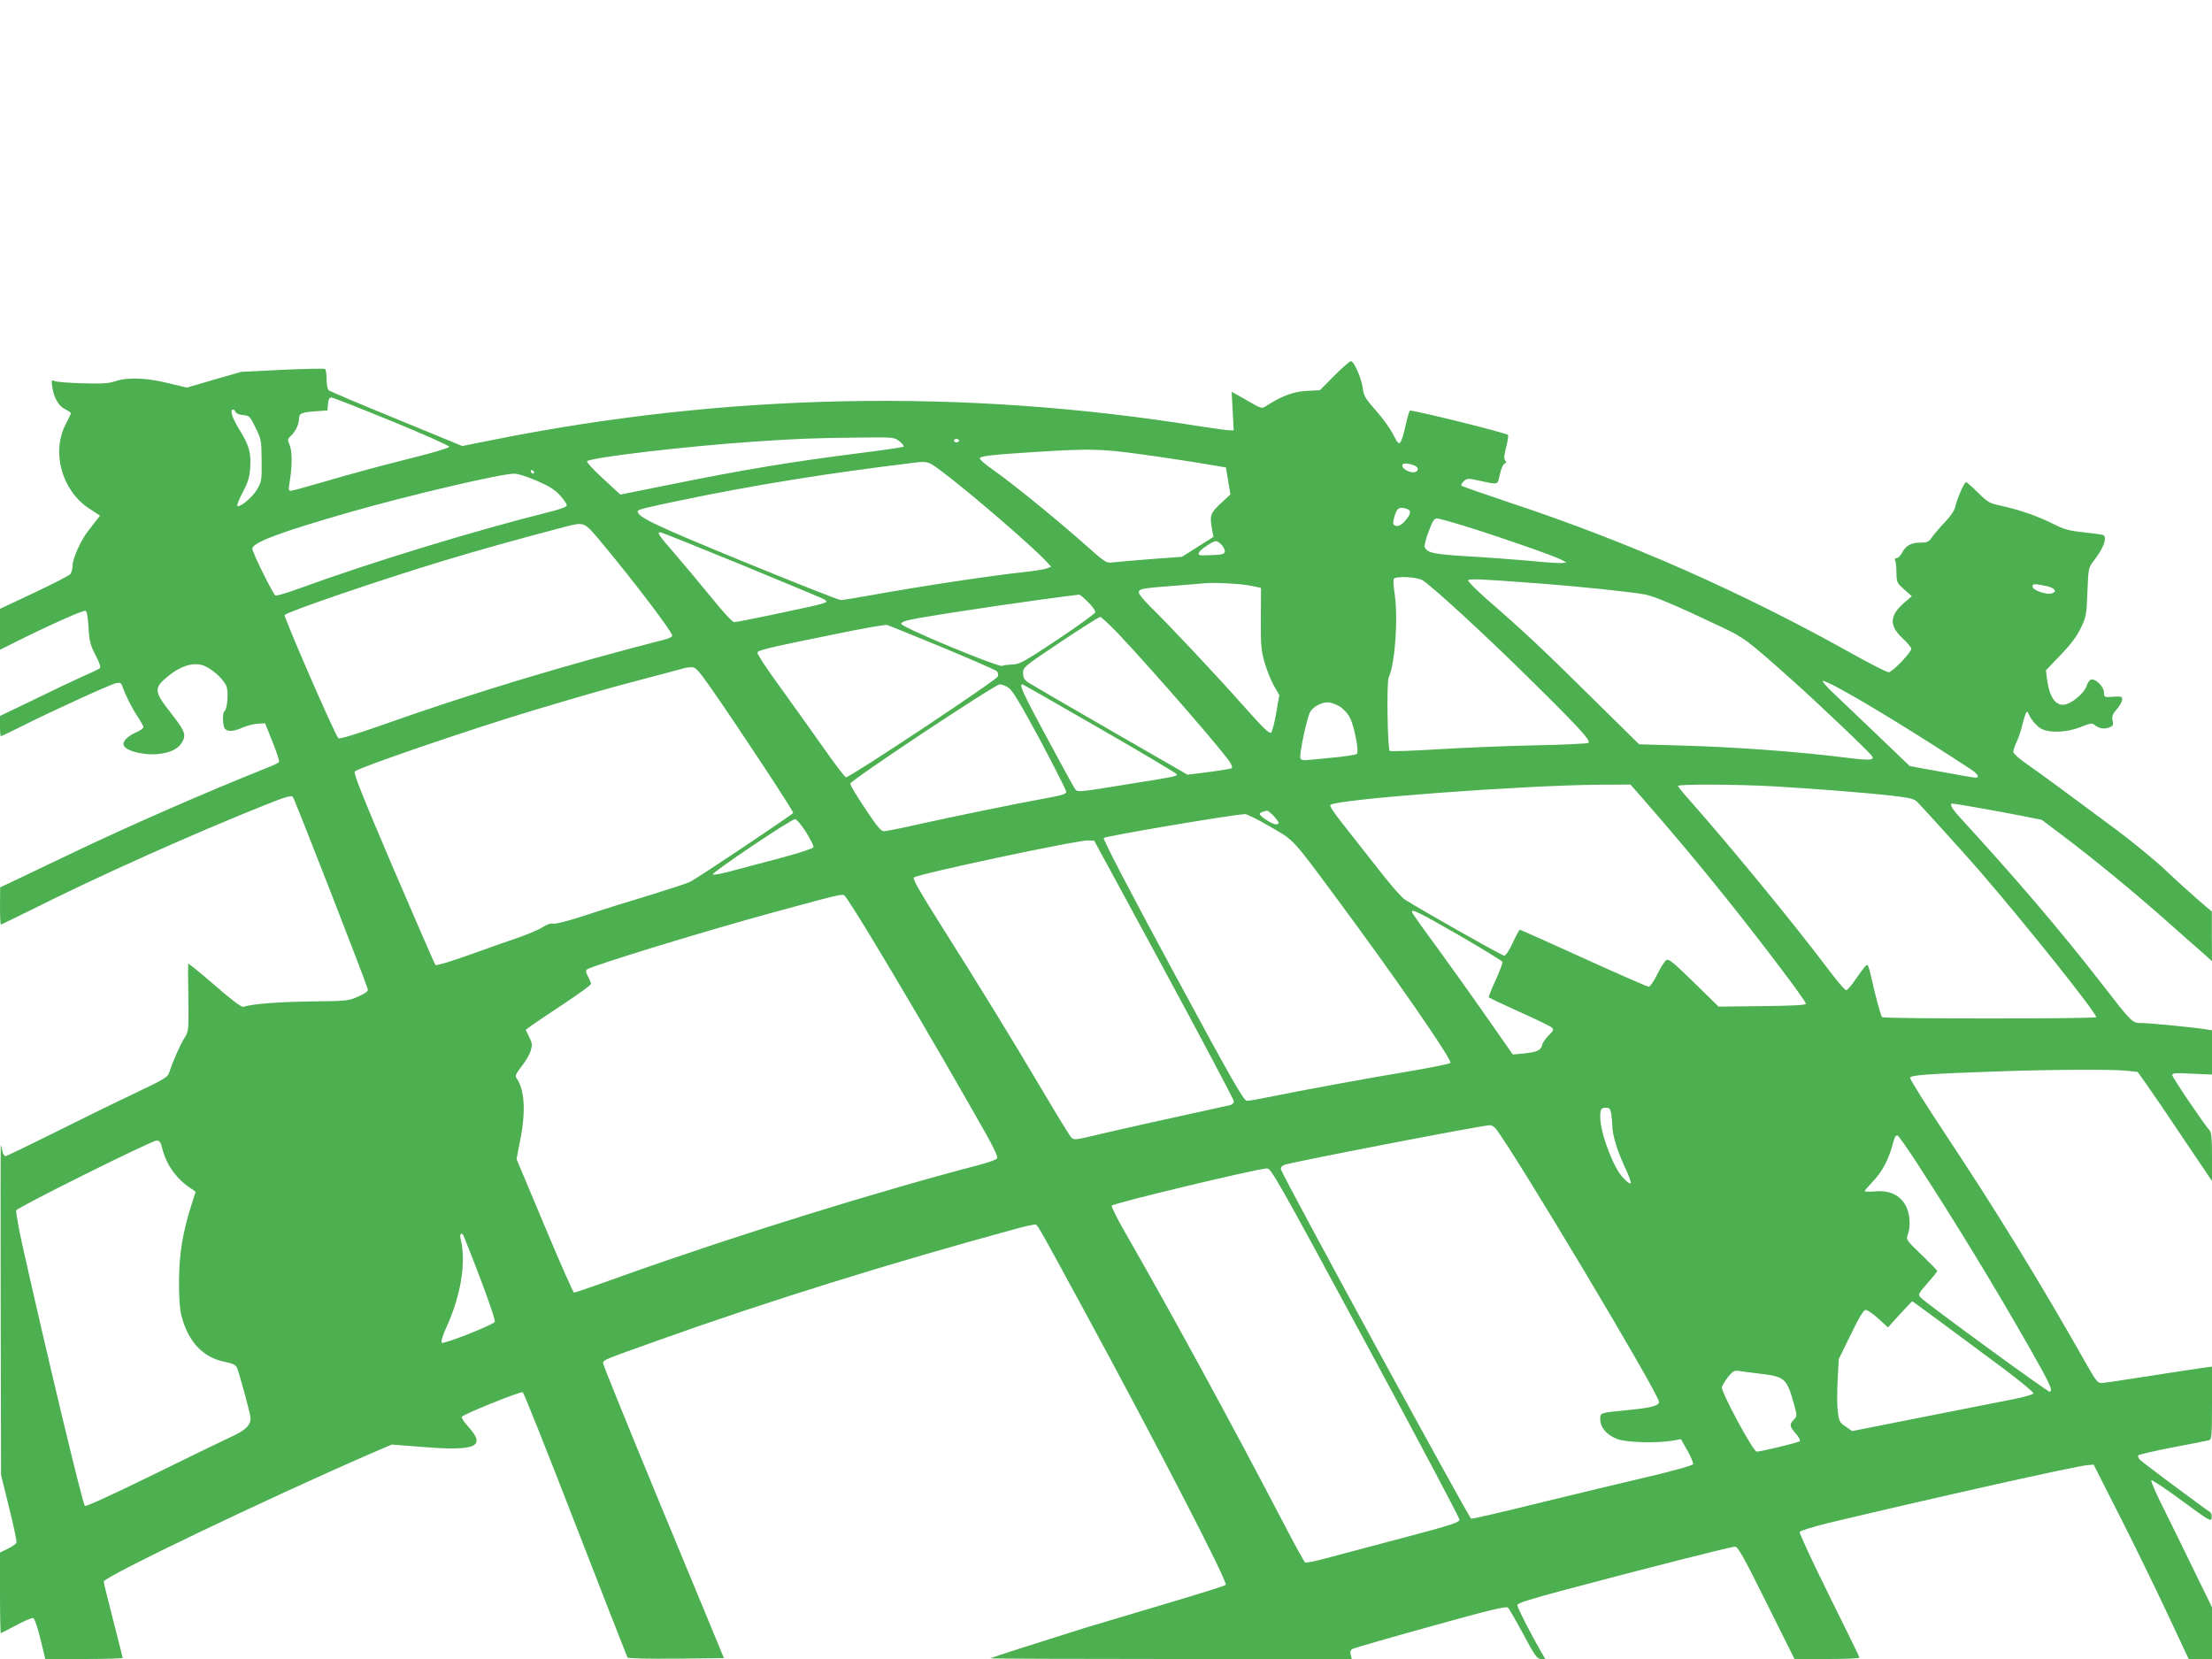 <?xml version="1.0" standalone="no"?>
<!DOCTYPE svg PUBLIC "-//W3C//DTD SVG 20010904//EN"
 "http://www.w3.org/TR/2001/REC-SVG-20010904/DTD/svg10.dtd">
<svg version="1.0" xmlns="http://www.w3.org/2000/svg"
 width="1280pt" height="960pt" viewBox="0 0 1280 960"
 preserveAspectRatio="xMidYMid meet">
<g transform="translate(0,960) scale(0.1,-0.1)"
fill="#4caf50" stroke="none">
<path d="M7721 7426 l-83 -84 -77 -4 c-77 -5 -135 -26 -223 -80 -42 -26 -26
-30 -152 42 l-59 33 6 -111 6 -112 -24 0 c-13 0 -93 11 -177 24 -1364 219
-2732 192 -4088 -80 l-175 -35 -379 156 c-209 85 -385 160 -393 166 -8 7 -13
32 -13 65 0 29 -4 56 -10 59 -5 3 -117 1 -247 -5 l-238 -12 -157 -45 -157 -46
-108 26 c-125 31 -236 35 -306 11 -37 -13 -77 -15 -189 -12 -79 2 -152 8 -162
13 -17 8 -19 5 -14 -32 9 -63 37 -113 75 -131 18 -9 33 -19 33 -23 0 -4 -13
-32 -29 -62 -85 -162 -24 -385 134 -489 l64 -42 -20 -25 c-11 -14 -34 -44 -51
-66 -42 -55 -88 -158 -88 -198 0 -18 -6 -40 -13 -49 -6 -8 -101 -57 -209 -108
l-198 -93 0 -119 0 -118 88 44 c183 92 395 187 407 182 8 -3 14 -37 17 -96 5
-80 10 -102 41 -161 25 -49 32 -71 23 -77 -6 -5 -45 -23 -86 -41 -41 -18 -168
-78 -282 -134 l-208 -100 0 -59 c0 -32 2 -58 5 -58 3 0 56 25 118 56 172 87
518 245 549 251 21 4 29 1 34 -13 17 -51 56 -129 88 -177 20 -30 36 -59 36
-65 0 -6 -19 -20 -43 -30 -50 -23 -80 -53 -71 -75 14 -37 139 -63 224 -47 62
11 99 34 118 73 19 38 8 63 -69 161 -100 127 -101 144 -14 215 68 56 140 79
196 62 48 -14 121 -78 139 -121 13 -32 6 -135 -11 -145 -13 -9 -11 -89 3 -103
17 -17 53 -15 102 8 24 10 63 21 87 22 l43 3 43 -108 c24 -60 41 -112 38 -116
-2 -5 -31 -19 -62 -31 -356 -142 -801 -336 -1143 -500 -135 -64 -282 -135
-327 -156 l-82 -39 -1 -107 c0 -60 2 -108 5 -108 3 0 78 37 168 81 396 199
927 437 1361 611 121 48 151 57 161 46 10 -11 420 -1064 433 -1111 3 -13 -9
-23 -54 -43 -57 -26 -66 -27 -279 -29 -193 -3 -332 -14 -387 -31 -11 -3 -66
38 -167 126 -83 72 -152 128 -152 123 -1 -4 -1 -94 1 -199 2 -189 2 -191 -23
-231 -26 -42 -65 -130 -86 -194 -11 -34 -20 -39 -219 -134 -114 -54 -322 -156
-463 -227 -141 -70 -261 -128 -267 -128 -7 0 -14 12 -18 28 -3 15 -7 32 -9 37
-2 6 -2 -422 -1 -950 l2 -960 47 -190 c26 -104 45 -196 42 -202 -2 -7 -25 -23
-50 -35 l-45 -22 0 -233 c0 -128 2 -233 5 -233 3 0 43 21 90 46 47 25 91 44
98 41 7 -2 25 -57 41 -121 l28 -116 224 0 c123 0 224 3 224 6 0 3 -25 101 -55
218 -30 117 -55 218 -55 224 0 27 939 477 1546 741 l121 52 179 -14 c311 -25
370 2 262 119 -22 24 -38 49 -36 55 5 14 338 148 353 143 6 -3 143 -347 305
-765 162 -418 298 -765 301 -770 3 -6 114 -8 281 -7 l277 3 -41 100 c-23 55
-180 435 -350 845 -169 409 -308 752 -308 761 0 20 -1 19 339 140 613 219
1319 439 2045 637 60 17 114 28 120 26 12 -5 32 -41 286 -509 416 -767 827
-1562 813 -1576 -6 -6 -163 -55 -349 -110 -186 -55 -397 -118 -469 -140 -287
-90 -540 -171 -544 -175 -2 -2 467 -4 1043 -4 l1048 0 -6 25 c-4 17 -1 27 12
34 10 5 214 64 452 130 344 96 437 118 446 108 7 -6 47 -76 89 -154 67 -125
80 -143 102 -143 l25 0 -25 43 c-60 104 -137 255 -137 269 0 11 70 33 268 86
476 127 969 252 991 252 18 0 46 -49 183 -325 l162 -325 188 0 c103 0 188 3
188 8 0 4 -79 166 -176 361 -96 194 -173 359 -170 366 2 7 74 29 158 50 593
142 1442 332 1508 337 l35 3 147 -290 c81 -159 205 -413 275 -562 l128 -273
67 0 68 0 0 149 0 150 -101 207 c-55 114 -136 278 -179 365 -44 87 -76 160
-71 163 5 3 85 -50 177 -118 162 -119 169 -123 172 -99 2 15 -2 30 -10 34 -26
15 -383 281 -403 300 -12 12 -16 22 -10 28 6 5 96 26 200 46 105 20 198 38
208 41 15 5 17 24 17 216 l0 210 -52 -7 c-29 -4 -168 -25 -308 -47 -140 -22
-266 -41 -279 -41 -21 -2 -33 13 -84 103 -273 482 -520 885 -814 1328 -118
178 -213 329 -210 336 6 15 104 22 500 36 307 11 668 13 756 4 l61 -7 47 -66
c26 -36 123 -178 215 -316 l168 -249 0 139 c0 106 -3 142 -14 154 -34 38 -216
307 -216 320 0 12 20 13 115 8 l115 -5 0 128 0 128 -37 6 c-69 11 -324 36
-370 36 -55 0 -54 -1 -233 230 -235 303 -495 607 -817 958 -48 52 -64 82 -45
82 15 0 292 -49 402 -71 l115 -23 126 -95 c180 -136 405 -321 596 -490 91 -81
187 -166 214 -189 l49 -44 -1 144 0 143 -76 65 c-42 36 -126 112 -187 170 -61
58 -190 164 -286 236 -217 162 -455 337 -537 394 -35 24 -63 51 -63 60 0 9 9
35 20 58 11 22 26 69 34 103 15 61 26 83 32 64 13 -34 48 -77 76 -92 50 -26
148 -22 228 10 54 22 66 24 80 13 24 -21 55 -27 84 -16 24 9 27 14 21 40 -5
25 -1 37 24 66 17 19 31 44 31 55 0 19 -5 21 -52 17 -52 -3 -53 -3 -53 26 -1
32 -47 79 -74 74 -9 -2 -21 -19 -27 -38 -12 -38 -78 -96 -121 -106 -55 -14
-94 38 -108 149 l-6 48 84 88 c60 62 94 108 118 157 31 65 33 77 38 209 6 139
6 141 37 180 58 74 81 140 52 150 -7 2 -58 9 -113 15 -84 9 -112 17 -175 49
-85 43 -202 84 -304 105 -64 14 -74 20 -130 75 -34 34 -65 61 -69 61 -11 0
-52 -96 -62 -140 -4 -22 -26 -55 -59 -90 -29 -30 -63 -70 -75 -87 -20 -29 -28
-33 -69 -33 -54 0 -85 -18 -107 -61 -9 -16 -22 -29 -31 -29 -9 0 -12 -5 -8
-12 4 -6 8 -38 8 -71 1 -57 3 -61 45 -98 l44 -39 -42 -36 c-88 -76 -91 -133
-11 -208 28 -26 50 -53 50 -60 0 -21 -110 -136 -131 -136 -11 0 -113 52 -227
116 -636 354 -1279 638 -1967 866 -148 50 -273 93 -278 97 -4 4 2 16 13 26 19
17 25 18 83 5 122 -26 112 -29 126 35 7 31 19 59 27 62 11 4 12 9 4 18 -8 10
-7 30 5 75 9 34 14 67 12 73 -3 10 -556 147 -569 141 -3 -2 -14 -40 -24 -84
-9 -44 -23 -88 -29 -97 -11 -15 -16 -10 -43 42 -16 33 -61 96 -100 139 -62 70
-71 86 -76 130 -8 58 -51 156 -69 156 -7 0 -50 -38 -96 -84z m-5454 -263 c183
-75 333 -142 333 -148 0 -7 -101 -37 -247 -73 -137 -34 -339 -89 -451 -122
-112 -33 -210 -60 -219 -60 -13 0 -14 7 -9 38 17 94 18 187 3 224 -14 34 -14
37 5 55 27 24 48 67 48 97 0 34 13 40 95 46 l70 5 3 38 c2 26 8 37 19 37 9 0
166 -62 350 -137z m-904 53 c3 -8 22 -16 44 -18 36 -3 39 -6 72 -73 33 -67 34
-74 35 -190 1 -114 0 -122 -27 -168 -27 -46 -101 -107 -114 -94 -3 4 11 39 32
79 31 59 39 86 43 144 5 86 -6 126 -64 220 -41 67 -56 114 -35 114 5 0 11 -6
14 -14z m3842 -170 c17 -13 27 -27 24 -31 -4 -3 -111 -19 -239 -35 -411 -52
-677 -96 -1122 -186 l-278 -56 -100 92 c-56 51 -97 97 -93 101 22 22 574 87
973 114 260 17 332 20 605 23 198 2 200 2 230 -22z m345 4 c0 -5 -7 -10 -15
-10 -8 0 -15 5 -15 10 0 6 7 10 15 10 8 0 15 -4 15 -10z m1032 -76 c106 -14
265 -38 352 -52 l160 -27 13 -78 13 -78 -56 -52 c-61 -57 -65 -70 -50 -153 l8
-41 -91 -57 -91 -58 -177 -13 c-98 -8 -197 -16 -220 -19 -43 -6 -43 -5 -185
121 -163 143 -396 333 -510 413 -43 30 -78 60 -78 67 0 14 60 21 327 38 299
19 373 18 585 -11z m-1137 -98 c170 -128 515 -425 609 -524 l29 -31 -24 -10
c-13 -5 -71 -15 -129 -21 -206 -22 -619 -85 -905 -137 -77 -14 -149 -25 -160
-25 -12 0 -266 100 -565 223 -512 210 -610 257 -610 290 0 10 34 19 245 63
433 90 855 158 1360 219 71 9 79 6 150 -47z m2752 23 c9 -9 10 -15 3 -24 -21
-25 -99 12 -83 38 7 11 61 1 80 -14z m-5106 -32 c-1 -12 -15 -9 -19 4 -3 6 1
10 8 8 6 -3 11 -8 11 -12z m13 -48 c72 -31 106 -52 136 -85 22 -24 40 -50 40
-58 0 -9 -35 -22 -107 -40 -425 -106 -1036 -293 -1432 -438 -74 -27 -140 -47
-147 -44 -13 5 -134 250 -134 271 0 35 159 95 560 210 338 97 870 222 952 224
22 1 74 -15 132 -40z m5040 -165 c22 -8 20 -26 -5 -58 -26 -34 -51 -47 -69
-36 -11 7 -11 16 0 54 13 47 31 57 74 40z m351 -104 c202 -63 501 -168 540
-189 l30 -16 -26 -3 c-15 -2 -100 4 -190 13 -90 8 -252 20 -359 26 -195 12
-233 20 -246 54 -3 7 7 48 23 89 22 60 32 76 48 76 12 0 93 -23 180 -50z
m-5012 -92 c181 -217 407 -514 407 -536 0 -6 -17 -16 -37 -21 -591 -152 -1108
-308 -1632 -493 -164 -58 -257 -86 -263 -80 -21 21 -318 706 -311 713 22 22
565 207 923 315 190 58 467 135 690 193 125 32 117 36 223 -91z m815 -129
c257 -106 471 -195 476 -200 19 -18 31 -15 -318 -89 -104 -22 -197 -40 -207
-40 -11 0 -64 57 -137 148 -66 81 -161 194 -211 252 -90 104 -101 120 -80 120
6 0 221 -86 477 -191z m2772 117 c13 -15 20 -32 17 -40 -6 -15 -15 -17 -129
-20 -36 -1 -27 22 22 54 55 36 60 37 90 6z m1162 -204 c63 -41 362 -316 606
-557 301 -296 371 -373 353 -384 -7 -4 -146 -11 -309 -14 -163 -3 -418 -14
-565 -23 -147 -9 -271 -13 -275 -9 -13 13 -19 398 -6 425 36 76 55 338 35 478
-7 45 -9 87 -6 92 11 18 137 12 167 -8z m673 -18 c215 -16 526 -48 614 -64 53
-10 182 -64 436 -185 139 -66 154 -77 415 -310 148 -132 451 -420 463 -441 14
-23 -12 -25 -136 -10 -287 36 -643 63 -973 72 l-239 7 -280 276 c-279 276
-390 380 -603 565 -61 54 -109 102 -106 108 6 10 65 8 409 -18z m-1669 -13
l61 -13 -1 -176 c-1 -157 2 -186 22 -257 13 -44 37 -104 54 -134 l31 -53 -18
-104 c-10 -57 -23 -108 -30 -114 -9 -8 -51 33 -161 157 -153 173 -421 458
-538 573 -36 35 -66 72 -66 81 0 22 17 25 200 39 80 6 156 13 170 14 52 7 217
-1 276 -13z m4604 -2 c51 -11 67 -32 32 -43 -28 -9 -106 17 -110 37 -4 20 8
21 78 6z m-5543 -94 c25 -24 43 -50 41 -58 -2 -8 -100 -79 -218 -158 -193
-128 -220 -143 -260 -144 -25 -1 -52 -4 -60 -8 -22 -10 -585 224 -585 243 0
11 26 20 100 33 217 38 694 108 929 136 5 1 29 -19 53 -44z m174 -182 c202
-214 630 -707 651 -751 6 -12 9 -24 6 -27 -3 -3 -61 -13 -130 -22 l-126 -16
-448 258 c-247 142 -461 267 -476 277 -21 15 -28 28 -28 54 0 33 5 37 217 179
120 80 223 145 229 145 7 0 54 -44 105 -97z m-1018 -79 c166 -69 308 -131 315
-138 7 -7 10 -20 6 -31 -9 -22 -860 -587 -879 -583 -7 2 -68 82 -135 178 -68
96 -181 255 -252 353 -72 98 -128 184 -125 191 6 14 53 26 447 106 157 33 293
56 303 54 10 -3 154 -62 320 -130z m-1335 -241 c161 -231 472 -704 472 -717 0
-7 -553 -377 -595 -398 -17 -9 -122 -43 -235 -78 -113 -34 -281 -86 -373 -117
-95 -31 -176 -52 -187 -48 -12 4 -35 -4 -61 -21 -24 -15 -86 -41 -138 -59 -53
-18 -181 -63 -284 -100 -109 -39 -192 -64 -197 -59 -5 5 -114 257 -244 559
-181 424 -232 553 -223 561 24 23 666 243 1032 353 308 92 422 125 655 186
118 31 220 58 225 60 6 2 22 4 37 4 23 1 38 -15 116 -126z m6526 3 c158 -85
476 -281 758 -466 43 -28 56 -50 30 -50 -9 0 -99 15 -199 34 l-182 33 -192
184 c-106 101 -222 212 -258 246 -36 35 -60 63 -52 63 8 0 51 -20 95 -44z
m-4809 5 c23 -14 66 -86 183 -302 83 -157 152 -292 152 -301 0 -13 -25 -20
-122 -38 -161 -29 -552 -109 -752 -154 -88 -20 -169 -36 -181 -36 -17 0 -42
30 -108 130 -48 71 -87 137 -87 145 0 19 837 574 865 575 11 0 34 -8 50 -19z
m530 -237 c245 -141 445 -260 445 -265 0 -11 -8 -13 -265 -54 -328 -53 -310
-52 -328 -24 -9 13 -83 150 -166 303 -132 246 -155 296 -135 296 3 0 205 -115
449 -256z m1392 125 c18 -12 43 -39 54 -61 26 -50 54 -197 41 -210 -5 -5 -54
-13 -108 -19 -55 -5 -125 -12 -156 -15 -46 -5 -59 -4 -63 9 -8 20 39 242 58
270 21 33 76 58 111 52 16 -3 44 -14 63 -26z m1763 -546 c169 -194 310 -362
471 -563 209 -261 459 -592 459 -608 0 -8 -68 -12 -252 -14 l-253 -3 -143 140
c-120 117 -145 138 -160 129 -9 -6 -33 -43 -52 -82 -19 -39 -41 -71 -49 -72
-8 0 -177 74 -377 165 -200 91 -366 165 -369 165 -4 0 -22 -34 -41 -75 -20
-44 -41 -75 -50 -75 -13 0 -483 266 -575 325 -20 13 -95 99 -166 192 -72 92
-163 208 -202 257 -43 54 -68 93 -63 98 33 33 1101 113 1547 117 l190 1 85
-97z m740 87 c230 -13 536 -37 694 -55 101 -12 124 -18 142 -37 62 -65 271
-297 355 -393 265 -306 679 -824 679 -851 0 -10 -1222 -10 -1239 0 -5 3 -23
66 -41 139 -42 178 -39 170 -54 158 -7 -6 -32 -40 -57 -76 -24 -36 -49 -65
-56 -65 -7 0 -54 55 -105 123 -201 267 -571 717 -806 982 -34 38 -62 73 -62
77 0 11 329 10 550 -2z m-2889 -172 c33 -37 36 -48 11 -48 -20 0 -92 46 -92
60 0 7 17 15 43 19 4 0 21 -14 38 -31z m-24 -60 c142 -81 130 -69 374 -398
347 -467 686 -957 672 -971 -5 -5 -117 -28 -249 -50 -234 -39 -621 -110 -811
-149 -52 -11 -105 -20 -117 -20 -19 0 -80 106 -431 756 -262 485 -404 759
-398 765 11 11 737 134 817 138 10 1 75 -31 143 -71z m-2683 -33 c26 -42 46
-81 43 -88 -3 -7 -85 -34 -183 -60 -99 -26 -227 -60 -286 -76 -59 -16 -110
-26 -113 -21 -7 11 453 320 476 320 8 0 37 -34 63 -75z m2072 -795 c222 -410
403 -753 404 -762 0 -10 -9 -20 -22 -23 -331 -72 -644 -142 -758 -169 -137
-33 -146 -34 -161 -18 -9 9 -83 130 -164 267 -187 316 -372 616 -588 958 -119
188 -167 271 -159 279 20 20 951 218 1011 215 l33 -2 404 -745z m-1719 226
c159 -261 408 -684 602 -1025 134 -233 160 -286 149 -296 -7 -7 -51 -22 -98
-35 -587 -153 -1406 -407 -2062 -641 -152 -55 -281 -99 -286 -99 -5 0 -82 174
-171 387 l-162 386 20 103 c35 171 27 300 -20 365 -10 13 -4 25 29 68 23 29
47 70 53 91 10 33 9 44 -9 80 l-20 41 37 27 c21 15 106 72 189 127 83 55 152
105 152 112 0 6 -8 25 -17 42 -12 20 -14 33 -8 40 22 21 698 228 1115 341 361
98 363 98 378 87 6 -5 65 -96 129 -201z m3433 -32 c132 -77 242 -144 244 -150
2 -6 -15 -53 -39 -105 -24 -52 -42 -97 -40 -100 2 -3 82 -41 177 -84 95 -42
180 -84 188 -91 12 -12 10 -18 -18 -45 -18 -18 -35 -42 -38 -56 -8 -31 -29
-41 -106 -49 l-64 -6 -158 226 c-87 125 -217 306 -288 404 -72 97 -133 183
-136 191 -10 27 34 5 278 -135z m874 -1031 c3 -21 6 -52 6 -68 0 -52 29 -146
72 -238 23 -48 38 -90 34 -94 -4 -5 -25 10 -45 33 -56 59 -131 259 -131 350 0
47 5 54 35 54 18 0 24 -7 29 -37z m-672 -80 c86 -99 948 -1539 948 -1585 0
-23 -48 -35 -185 -48 -159 -16 -155 -14 -155 -54 0 -46 38 -90 98 -113 52 -20
223 -25 318 -10 l51 9 38 -67 c20 -36 35 -72 32 -78 -3 -7 -117 -39 -253 -71
-137 -32 -422 -100 -633 -152 -211 -52 -390 -94 -398 -92 -12 3 -1089 1978
-1100 2020 -4 12 3 21 21 28 44 16 1120 224 1187 229 9 0 23 -7 31 -16z m2429
-185 c227 -349 450 -713 668 -1096 117 -207 130 -235 113 -246 -8 -5 -704 503
-746 544 -19 19 -18 20 37 84 31 35 57 67 57 71 0 4 -41 46 -91 94 -86 83 -90
88 -80 114 19 48 13 128 -12 172 -33 60 -94 88 -174 81 -35 -3 -63 -2 -63 1 0
3 23 30 51 60 50 53 87 122 109 204 14 51 18 59 30 59 4 0 50 -64 101 -142z
m-10142 66 c24 -96 84 -179 170 -234 l23 -16 -26 -82 c-49 -156 -69 -276 -70
-432 -1 -94 4 -164 13 -200 39 -154 125 -246 254 -271 44 -9 61 -17 68 -33 14
-32 79 -272 79 -291 0 -44 -29 -72 -122 -114 -51 -24 -258 -124 -461 -224
-223 -109 -371 -177 -376 -171 -14 14 -228 911 -361 1507 -23 104 -39 195 -36
203 7 18 782 403 812 404 17 0 24 -9 33 -46z m6962 -1121 c299 -553 544 -1015
544 -1026 0 -17 -39 -30 -330 -107 -181 -48 -380 -101 -441 -117 -61 -17 -116
-28 -122 -24 -5 3 -65 112 -132 241 -291 558 -645 1208 -912 1673 -44 76 -77
144 -75 150 5 14 837 213 898 216 24 1 59 -60 570 -1006z m-5218 615 c98 -243
187 -486 180 -497 -12 -19 -296 -131 -307 -121 -5 6 5 41 26 87 86 188 117
381 83 516 -7 27 8 39 18 15z m8550 -500 c91 -68 249 -185 352 -261 102 -76
184 -144 182 -150 -2 -7 -57 -22 -123 -35 -65 -13 -301 -59 -522 -103 l-404
-80 -38 26 c-36 25 -39 31 -46 93 -4 36 -4 118 0 181 l6 116 70 143 c51 105
74 142 87 142 10 -1 43 -23 73 -51 l55 -50 69 76 c38 41 70 75 72 75 1 0 76
-55 167 -122z m-1033 -299 c127 -16 141 -29 180 -170 20 -73 20 -73 0 -94 -27
-29 -25 -38 11 -80 19 -21 28 -40 23 -45 -9 -8 -223 -60 -249 -60 -20 0 -208
348 -201 374 3 11 20 38 37 60 29 34 36 38 68 32 20 -3 79 -11 131 -17z"/>
</g>
</svg>
